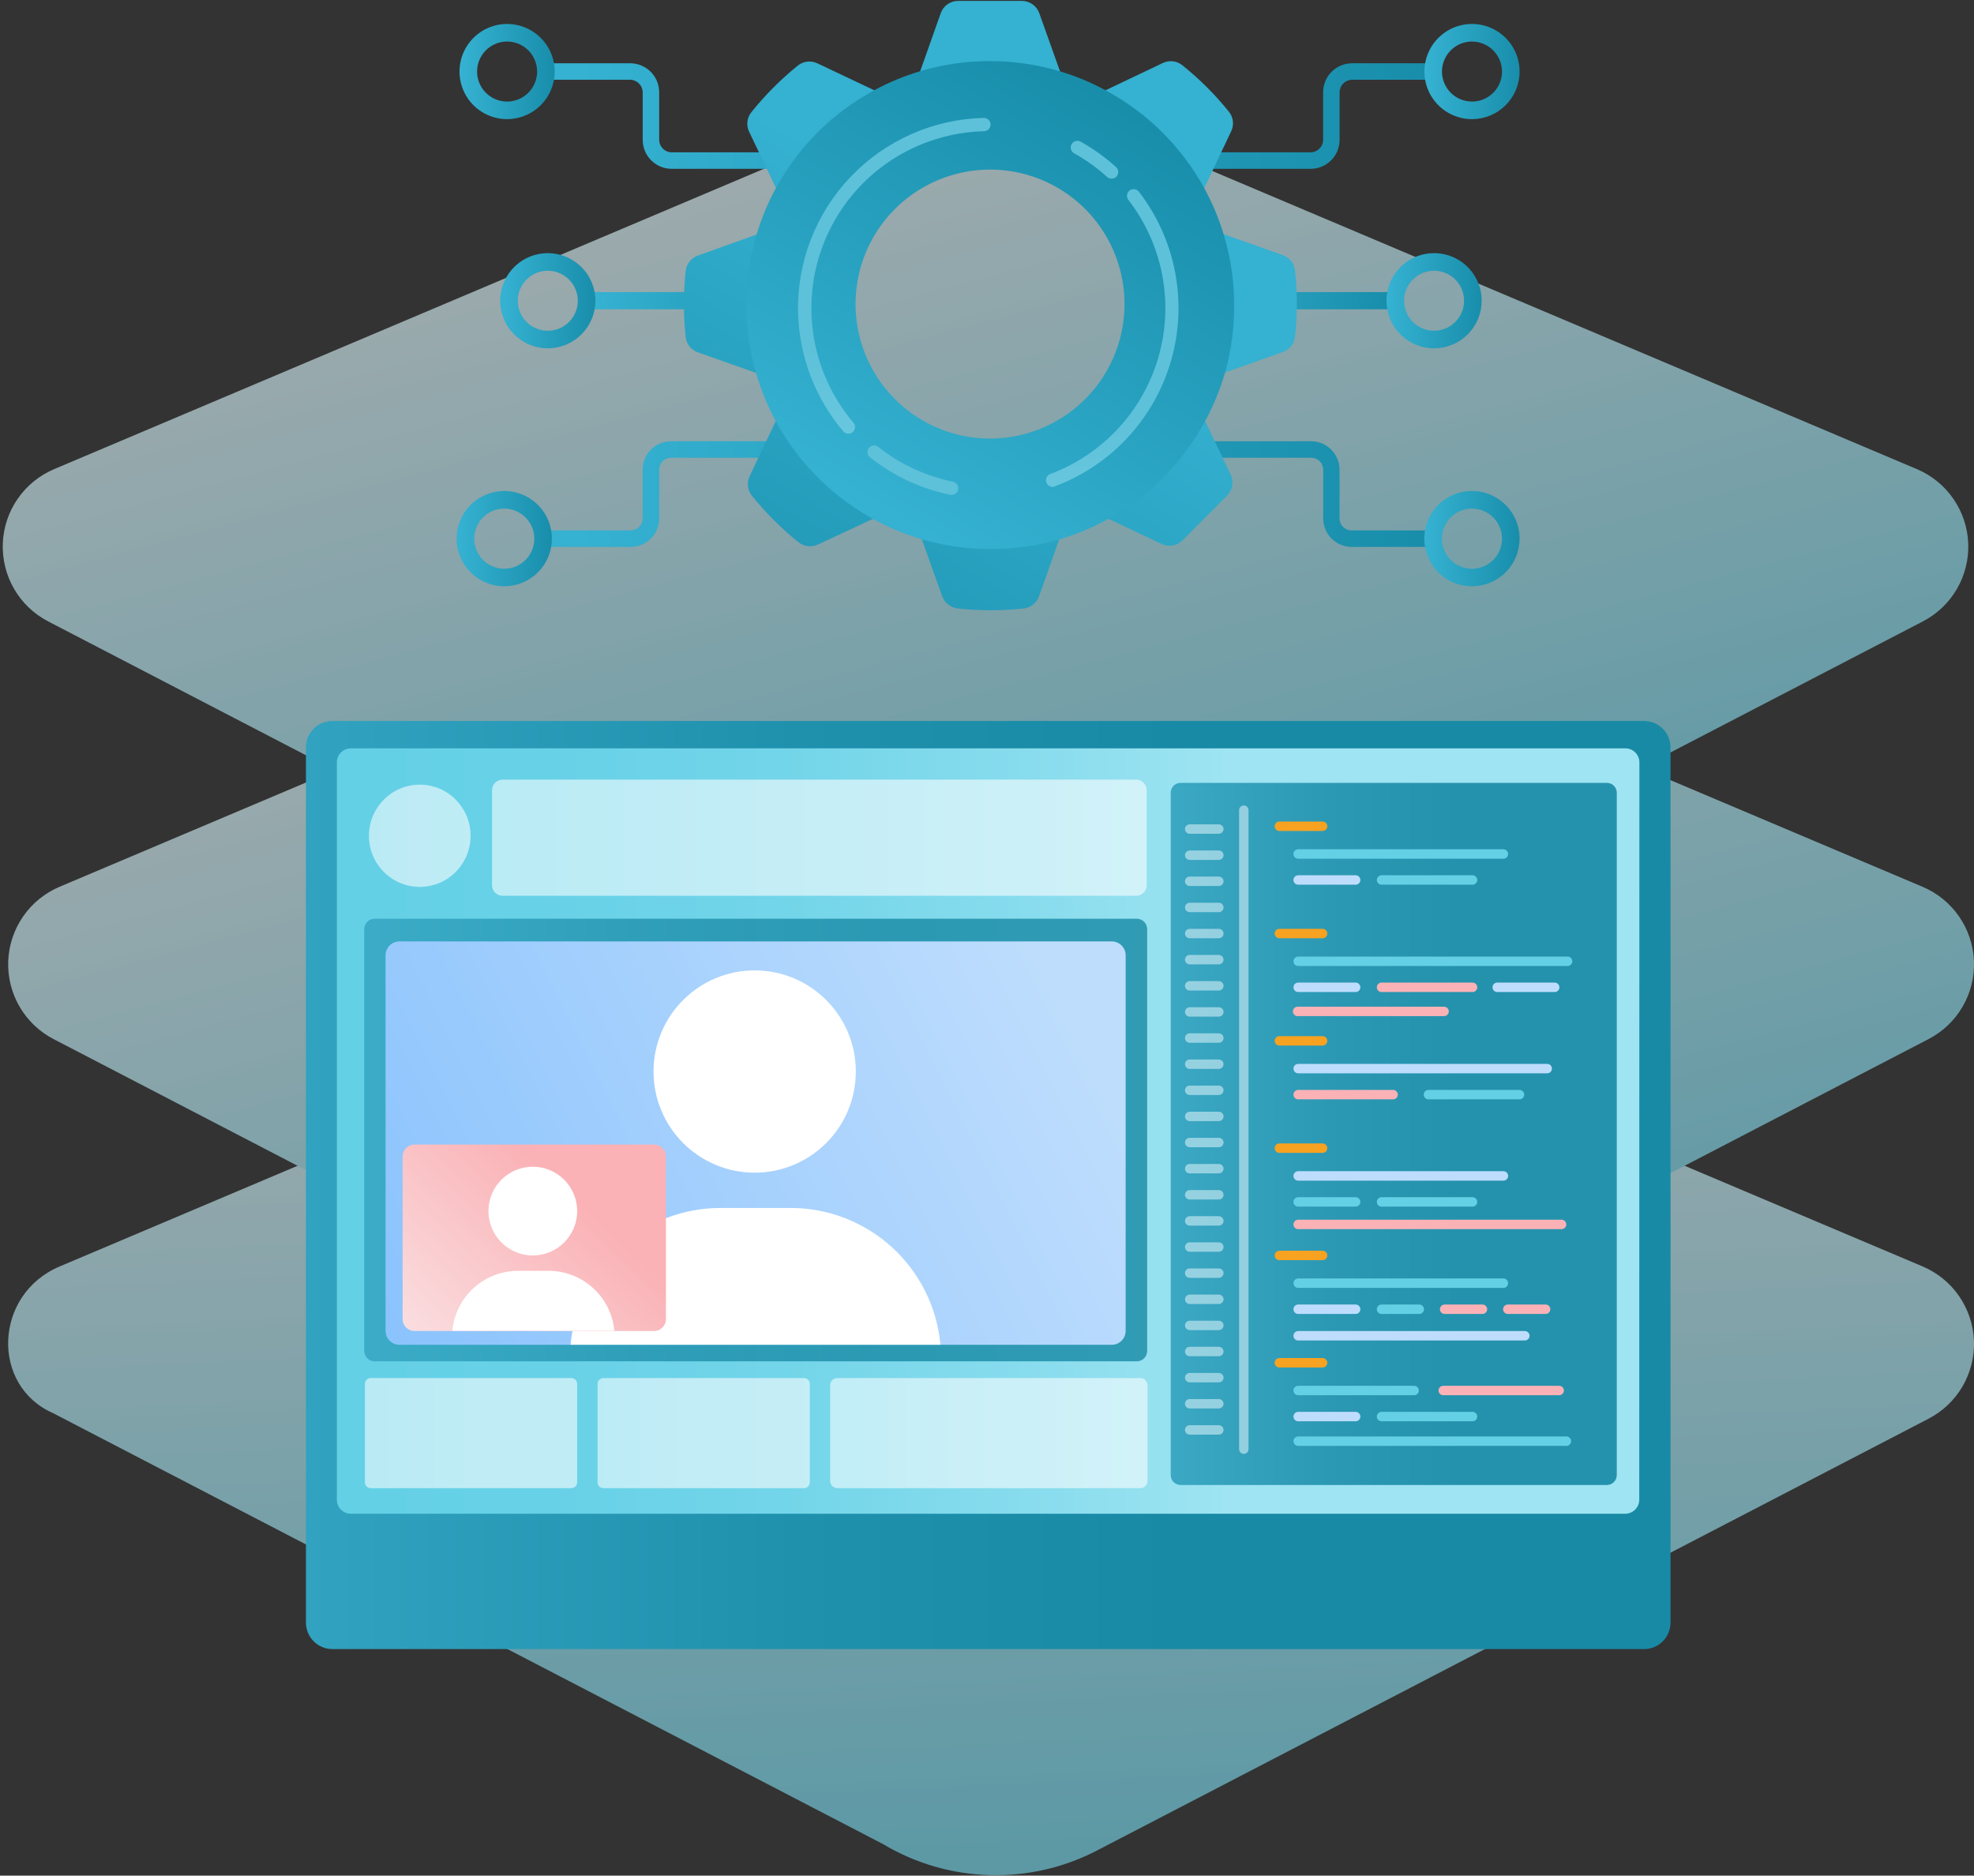 <svg width="482" height="458" viewBox="0 0 482 458" fill="none" xmlns="http://www.w3.org/2000/svg">
<rect x="0" y="0" width="482" height="458" fill="#333333" stroke="none"/>
<g opacity="0.6">
<path d="M215.564 450.273L13.069 345.125C-2.365 338.423 -1.492 316.051 14.532 309.267L233.947 216.403C236.482 215.328 239.206 214.774 241.959 214.774C244.712 214.774 247.437 215.328 249.971 216.403L469.446 309.243C473.041 310.762 476.129 313.273 478.35 316.483C480.57 319.693 481.831 323.468 481.984 327.368C482.137 331.268 481.177 335.132 479.216 338.506C477.255 341.88 474.374 344.626 470.909 346.423L268.426 451.57C260.252 455.934 251.087 458.109 241.824 457.881C232.561 457.654 223.514 455.033 215.564 450.273Z" fill="url(#paint0_linear_1229_39445)"/>
<path d="M216.755 359.498L13.069 253.725C9.608 251.925 6.731 249.178 4.773 245.804C2.815 242.43 1.856 238.569 2.01 234.671C2.163 230.773 3.422 226.999 5.639 223.79C7.856 220.58 10.941 218.067 14.532 216.545L233.947 123.704C236.482 122.63 239.207 122.076 241.959 122.076C244.712 122.076 247.437 122.63 249.972 123.704L469.446 216.545C473.041 218.064 476.129 220.575 478.35 223.785C480.57 226.995 481.831 230.77 481.984 234.67C482.138 238.57 481.178 242.433 479.216 245.808C477.255 249.182 474.374 251.928 470.909 253.725L267.235 359.498C259.438 363.549 250.781 365.664 241.995 365.664C233.209 365.664 224.552 363.549 216.755 359.498Z" fill="url(#paint1_linear_1229_39445)"/>
<path d="M220.106 259.932L11.748 151.729C8.286 149.93 5.408 147.185 3.449 143.812C1.49 140.438 0.531 136.578 0.685 132.68C0.838 128.783 2.098 125.009 4.316 121.8C6.534 118.592 9.619 116.08 13.211 114.56L219.115 27.431C225.924 24.546 233.243 23.059 240.638 23.059C248.033 23.059 255.352 24.546 262.161 27.431L468.065 114.56C471.657 116.08 474.742 118.592 476.96 121.8C479.178 125.009 480.438 128.783 480.591 132.68C480.744 136.578 479.786 140.438 477.827 143.812C475.868 147.185 472.99 149.93 469.529 151.729L261.169 259.932C254.826 263.223 247.785 264.942 240.638 264.942C233.492 264.942 226.45 263.223 220.106 259.932Z" fill="url(#paint2_linear_1229_39445)"/>
</g>
<path d="M403.332 179.293H78.357V378.047H403.332V179.293Z" fill="url(#paint3_linear_1229_39445)"/>
<path d="M401.444 176.048H81.141C80.293 176.05 79.453 176.219 78.67 176.545C77.886 176.872 77.175 177.35 76.577 177.951C75.978 178.553 75.504 179.267 75.182 180.052C74.86 180.837 74.696 181.678 74.699 182.526V396.219C74.699 397.93 75.377 399.571 76.585 400.783C77.792 401.995 79.43 402.679 81.141 402.685H401.444C403.157 402.682 404.799 401.999 406.009 400.787C407.219 399.574 407.899 397.932 407.899 396.219V182.526C407.9 181.677 407.735 180.836 407.411 180.051C407.087 179.266 406.612 178.552 406.013 177.951C405.414 177.349 404.702 176.871 403.918 176.545C403.134 176.219 402.293 176.05 401.444 176.048ZM400.264 366.188C400.266 366.639 400.178 367.086 400.007 367.503C399.836 367.92 399.584 368.3 399.267 368.62C398.949 368.94 398.571 369.194 398.155 369.368C397.739 369.542 397.293 369.632 396.842 369.634H85.672C85.222 369.634 84.776 369.545 84.36 369.372C83.944 369.2 83.567 368.946 83.249 368.627C82.931 368.308 82.679 367.93 82.508 367.514C82.336 367.097 82.249 366.651 82.251 366.201V186.184C82.248 185.734 82.333 185.287 82.503 184.87C82.673 184.453 82.924 184.074 83.24 183.754C83.557 183.433 83.934 183.179 84.349 183.005C84.765 182.831 85.21 182.74 85.661 182.739H396.866C397.317 182.737 397.765 182.825 398.182 182.997C398.599 183.169 398.978 183.422 399.297 183.741C399.616 184.06 399.869 184.439 400.041 184.857C400.213 185.274 400.301 185.721 400.299 186.172L400.264 366.188Z" fill="url(#paint4_linear_1229_39445)"/>
<path opacity="0.8" d="M277.571 224.345H91.478C90.077 224.345 88.941 225.481 88.941 226.882V329.882C88.941 331.283 90.077 332.419 91.478 332.419H277.571C278.972 332.419 280.108 331.283 280.108 329.882V226.882C280.108 225.481 278.972 224.345 277.571 224.345Z" fill="url(#paint5_linear_1229_39445)"/>
<path opacity="0.9" d="M392.358 191.164H288.273C286.937 191.164 285.854 192.247 285.854 193.583V360.195C285.854 361.531 286.937 362.614 288.273 362.614H392.358C393.694 362.614 394.777 361.531 394.777 360.195V193.583C394.777 192.247 393.694 191.164 392.358 191.164Z" fill="url(#paint6_linear_1229_39445)"/>
<path opacity="0.6" d="M102.499 216.569C109.355 216.569 114.912 210.979 114.912 204.085C114.912 197.19 109.355 191.601 102.499 191.601C95.643 191.601 90.086 197.19 90.086 204.085C90.086 210.979 95.643 216.569 102.499 216.569Z" fill="url(#paint7_linear_1229_39445)"/>
<path opacity="0.6" d="M277.406 190.373H122.724C121.296 190.373 120.14 191.53 120.14 192.957V216.155C120.14 217.583 121.296 218.74 122.724 218.74H277.406C278.833 218.74 279.99 217.583 279.99 216.155V192.957C279.99 191.53 278.833 190.373 277.406 190.373Z" fill="url(#paint8_linear_1229_39445)"/>
<path opacity="0.6" d="M139.491 336.5H90.546C89.751 336.5 89.106 337.145 89.106 337.94V361.952C89.106 362.747 89.751 363.392 90.546 363.392H139.491C140.286 363.392 140.93 362.747 140.93 361.952V337.94C140.93 337.145 140.286 336.5 139.491 336.5Z" fill="url(#paint9_linear_1229_39445)"/>
<path opacity="0.6" d="M196.295 336.5H147.35C146.555 336.5 145.91 337.145 145.91 337.94V361.952C145.91 362.747 146.555 363.392 147.35 363.392H196.295C197.09 363.392 197.734 362.747 197.734 361.952V337.94C197.734 337.145 197.09 336.5 196.295 336.5Z" fill="url(#paint10_linear_1229_39445)"/>
<path opacity="0.6" d="M278.432 336.5H204.46C203.489 336.5 202.702 337.288 202.702 338.259V361.634C202.702 362.605 203.489 363.392 204.46 363.392H278.432C279.403 363.392 280.19 362.605 280.19 361.634V338.259C280.19 337.288 279.403 336.5 278.432 336.5Z" fill="url(#paint11_linear_1229_39445)"/>
<path opacity="0.5" d="M303.707 197.831V353.87" stroke="url(#paint12_linear_1229_39445)" stroke-width="2.301" stroke-miterlimit="10" stroke-linecap="round"/>
<path opacity="0.5" d="M290.491 202.444H297.607" stroke="url(#paint13_linear_1229_39445)" stroke-width="2.301" stroke-miterlimit="10" stroke-linecap="round"/>
<path opacity="0.5" d="M290.491 208.828H297.607" stroke="url(#paint14_linear_1229_39445)" stroke-width="2.301" stroke-miterlimit="10" stroke-linecap="round"/>
<path opacity="0.5" d="M290.491 215.2H297.607" stroke="url(#paint15_linear_1229_39445)" stroke-width="2.301" stroke-miterlimit="10" stroke-linecap="round"/>
<path opacity="0.5" d="M290.491 221.583H297.607" stroke="url(#paint16_linear_1229_39445)" stroke-width="2.301" stroke-miterlimit="10" stroke-linecap="round"/>
<path opacity="0.5" d="M290.491 227.955H297.607" stroke="url(#paint17_linear_1229_39445)" stroke-width="2.301" stroke-miterlimit="10" stroke-linecap="round"/>
<path opacity="0.5" d="M290.491 234.339H297.607" stroke="url(#paint18_linear_1229_39445)" stroke-width="2.301" stroke-miterlimit="10" stroke-linecap="round"/>
<path opacity="0.5" d="M290.491 240.722H297.607" stroke="url(#paint19_linear_1229_39445)" stroke-width="2.301" stroke-miterlimit="10" stroke-linecap="round"/>
<path opacity="0.5" d="M290.491 247.094H297.607" stroke="url(#paint20_linear_1229_39445)" stroke-width="2.301" stroke-miterlimit="10" stroke-linecap="round"/>
<path opacity="0.5" d="M290.491 253.478H297.607" stroke="url(#paint21_linear_1229_39445)" stroke-width="2.301" stroke-miterlimit="10" stroke-linecap="round"/>
<path opacity="0.5" d="M290.491 259.861H297.607" stroke="url(#paint22_linear_1229_39445)" stroke-width="2.301" stroke-miterlimit="10" stroke-linecap="round"/>
<path opacity="0.5" d="M290.491 266.233H297.607" stroke="url(#paint23_linear_1229_39445)" stroke-width="2.301" stroke-miterlimit="10" stroke-linecap="round"/>
<path opacity="0.5" d="M290.491 272.617H297.607" stroke="url(#paint24_linear_1229_39445)" stroke-width="2.301" stroke-miterlimit="10" stroke-linecap="round"/>
<path opacity="0.5" d="M290.491 278.988H297.607" stroke="url(#paint25_linear_1229_39445)" stroke-width="2.301" stroke-miterlimit="10" stroke-linecap="round"/>
<path opacity="0.5" d="M290.491 285.372H297.607" stroke="url(#paint26_linear_1229_39445)" stroke-width="2.301" stroke-miterlimit="10" stroke-linecap="round"/>
<path opacity="0.5" d="M290.491 291.756H297.607" stroke="url(#paint27_linear_1229_39445)" stroke-width="2.301" stroke-miterlimit="10" stroke-linecap="round"/>
<path opacity="0.5" d="M290.491 298.128H297.607" stroke="url(#paint28_linear_1229_39445)" stroke-width="2.301" stroke-miterlimit="10" stroke-linecap="round"/>
<path opacity="0.5" d="M290.491 304.512H297.607" stroke="url(#paint29_linear_1229_39445)" stroke-width="2.301" stroke-miterlimit="10" stroke-linecap="round"/>
<path opacity="0.5" d="M290.491 310.884H297.607" stroke="url(#paint30_linear_1229_39445)" stroke-width="2.301" stroke-miterlimit="10" stroke-linecap="round"/>
<path opacity="0.5" d="M290.491 317.267H297.607" stroke="url(#paint31_linear_1229_39445)" stroke-width="2.301" stroke-miterlimit="10" stroke-linecap="round"/>
<path opacity="0.5" d="M290.491 323.65H297.607" stroke="url(#paint32_linear_1229_39445)" stroke-width="2.301" stroke-miterlimit="10" stroke-linecap="round"/>
<path opacity="0.5" d="M290.491 330.022H297.607" stroke="url(#paint33_linear_1229_39445)" stroke-width="2.301" stroke-miterlimit="10" stroke-linecap="round"/>
<path opacity="0.5" d="M290.491 336.406H297.607" stroke="url(#paint34_linear_1229_39445)" stroke-width="2.301" stroke-miterlimit="10" stroke-linecap="round"/>
<path opacity="0.5" d="M290.491 342.778H297.607" stroke="url(#paint35_linear_1229_39445)" stroke-width="2.301" stroke-miterlimit="10" stroke-linecap="round"/>
<path opacity="0.5" d="M290.491 349.162H297.607" stroke="url(#paint36_linear_1229_39445)" stroke-width="2.301" stroke-miterlimit="10" stroke-linecap="round"/>
<path d="M271.459 229.879H97.543C95.666 229.879 94.145 231.4 94.145 233.277V324.984C94.145 326.861 95.666 328.383 97.543 328.383H271.459C273.336 328.383 274.857 326.861 274.857 324.984V233.277C274.857 231.4 273.336 229.879 271.459 229.879Z" fill="url(#paint37_linear_1229_39445)"/>
<path d="M184.271 286.352C197.91 286.352 208.967 275.295 208.967 261.655C208.967 248.016 197.91 236.958 184.271 236.958C170.631 236.958 159.574 248.016 159.574 261.655C159.574 275.295 170.631 286.352 184.271 286.352Z" fill="white"/>
<path d="M229.629 328.359H139.314C140.152 319.235 144.368 310.753 151.134 304.576C157.901 298.399 166.731 294.972 175.893 294.966H193.05C202.213 294.969 211.044 298.395 217.811 304.573C224.578 310.751 228.793 319.234 229.629 328.359Z" fill="white"/>
<path d="M101.213 325.008H159.704C161.307 325.008 162.607 323.708 162.607 322.105V282.387C162.607 280.784 161.307 279.485 159.704 279.485H101.213C99.61 279.485 98.31 280.784 98.31 282.387V322.105C98.31 323.708 99.61 325.008 101.213 325.008Z" fill="url(#paint38_linear_1229_39445)"/>
<path d="M130.098 306.565C136.081 306.565 140.931 301.715 140.931 295.733C140.931 289.75 136.081 284.9 130.098 284.9C124.116 284.9 119.266 289.75 119.266 295.733C119.266 301.715 124.116 306.565 130.098 306.565Z" fill="white"/>
<path d="M150.005 324.961H110.452C110.817 320.957 112.666 317.235 115.635 314.526C118.605 311.816 122.48 310.315 126.5 310.317H134.004C138.015 310.329 141.877 311.837 144.836 314.545C147.795 317.253 149.638 320.966 150.005 324.961Z" fill="white"/>
<path d="M312.392 201.76H322.941" stroke="url(#paint39_linear_1229_39445)" stroke-width="2.301" stroke-miterlimit="10" stroke-linecap="round"/>
<path d="M316.982 208.533H367.095" stroke="url(#paint40_linear_1229_39445)" stroke-width="2.301" stroke-miterlimit="10" stroke-linecap="round"/>
<path d="M316.982 214.881H331.012" stroke="url(#paint41_linear_1229_39445)" stroke-width="2.301" stroke-miterlimit="10" stroke-linecap="round"/>
<path d="M337.336 214.881H359.555" stroke="url(#paint42_linear_1229_39445)" stroke-width="2.301" stroke-miterlimit="10" stroke-linecap="round"/>
<path d="M312.392 227.955H322.941" stroke="url(#paint43_linear_1229_39445)" stroke-width="2.301" stroke-miterlimit="10" stroke-linecap="round"/>
<path d="M316.982 234.728H382.765" stroke="url(#paint44_linear_1229_39445)" stroke-width="2.301" stroke-miterlimit="10" stroke-linecap="round"/>
<path d="M316.982 241.088H331.012" stroke="url(#paint45_linear_1229_39445)" stroke-width="2.301" stroke-miterlimit="10" stroke-linecap="round"/>
<path d="M365.585 241.088H379.615" stroke="url(#paint46_linear_1229_39445)" stroke-width="2.301" stroke-miterlimit="10" stroke-linecap="round"/>
<path d="M337.336 241.088H359.555" stroke="url(#paint47_linear_1229_39445)" stroke-width="2.301" stroke-miterlimit="10" stroke-linecap="round"/>
<path d="M316.841 246.976H352.605" stroke="url(#paint48_linear_1229_39445)" stroke-width="2.301" stroke-miterlimit="10" stroke-linecap="round"/>
<path d="M312.392 254.163H322.941" stroke="url(#paint49_linear_1229_39445)" stroke-width="2.301" stroke-miterlimit="10" stroke-linecap="round"/>
<path d="M316.982 260.936H377.786" stroke="url(#paint50_linear_1229_39445)" stroke-width="2.301" stroke-miterlimit="10" stroke-linecap="round"/>
<path d="M316.982 267.295H340.157" stroke="url(#paint51_linear_1229_39445)" stroke-width="2.301" stroke-miterlimit="10" stroke-linecap="round"/>
<path d="M348.794 267.295H371.025" stroke="url(#paint52_linear_1229_39445)" stroke-width="2.301" stroke-miterlimit="10" stroke-linecap="round"/>
<path d="M312.392 280.369H322.941" stroke="url(#paint53_linear_1229_39445)" stroke-width="2.301" stroke-miterlimit="10" stroke-linecap="round"/>
<path d="M316.982 287.143H367.095" stroke="url(#paint54_linear_1229_39445)" stroke-width="2.301" stroke-miterlimit="10" stroke-linecap="round"/>
<path d="M316.982 293.49H331.012" stroke="url(#paint55_linear_1229_39445)" stroke-width="2.301" stroke-miterlimit="10" stroke-linecap="round"/>
<path d="M316.982 298.989H381.302" stroke="url(#paint56_linear_1229_39445)" stroke-width="2.301" stroke-miterlimit="10" stroke-linecap="round"/>
<path d="M337.336 293.49H359.555" stroke="url(#paint57_linear_1229_39445)" stroke-width="2.301" stroke-miterlimit="10" stroke-linecap="round"/>
<path d="M312.392 306.564H322.941" stroke="url(#paint58_linear_1229_39445)" stroke-width="2.301" stroke-miterlimit="10" stroke-linecap="round"/>
<path d="M316.982 313.338H367.095" stroke="url(#paint59_linear_1229_39445)" stroke-width="2.301" stroke-miterlimit="10" stroke-linecap="round"/>
<path d="M316.982 319.697H331.012" stroke="url(#paint60_linear_1229_39445)" stroke-width="2.301" stroke-miterlimit="10" stroke-linecap="round"/>
<path d="M316.982 326.176H372.322" stroke="url(#paint61_linear_1229_39445)" stroke-width="2.301" stroke-miterlimit="10" stroke-linecap="round"/>
<path d="M337.336 319.697H346.552" stroke="url(#paint62_linear_1229_39445)" stroke-width="2.301" stroke-miterlimit="10" stroke-linecap="round"/>
<path d="M352.747 319.697H361.974" stroke="url(#paint63_linear_1229_39445)" stroke-width="2.301" stroke-miterlimit="10" stroke-linecap="round"/>
<path d="M368.169 319.697H377.396" stroke="url(#paint64_linear_1229_39445)" stroke-width="2.301" stroke-miterlimit="10" stroke-linecap="round"/>
<path d="M312.392 332.771H322.941" stroke="url(#paint65_linear_1229_39445)" stroke-width="2.301" stroke-miterlimit="10" stroke-linecap="round"/>
<path d="M316.982 339.544H345.289" stroke="url(#paint66_linear_1229_39445)" stroke-width="2.301" stroke-miterlimit="10" stroke-linecap="round"/>
<path d="M352.405 339.544H380.712" stroke="url(#paint67_linear_1229_39445)" stroke-width="2.301" stroke-miterlimit="10" stroke-linecap="round"/>
<path d="M316.982 351.912H382.47" stroke="url(#paint68_linear_1229_39445)" stroke-width="2.301" stroke-miterlimit="10" stroke-linecap="round"/>
<path d="M316.982 345.905H331.012" stroke="url(#paint69_linear_1229_39445)" stroke-width="2.301" stroke-miterlimit="10" stroke-linecap="round"/>
<path d="M337.336 345.905H359.555" stroke="url(#paint70_linear_1229_39445)" stroke-width="2.301" stroke-miterlimit="10" stroke-linecap="round"/>
<path d="M339.649 71.326H279.246V75.526H339.649V71.326Z" fill="url(#paint71_linear_1229_39445)"/>
<path d="M206.36 71.326H143.857V75.526H206.36V71.326Z" fill="url(#paint72_linear_1229_39445)"/>
<path d="M320.097 41.225H163.928C162.992 41.214 162.068 41.018 161.208 40.648C160.349 40.278 159.571 39.74 158.92 39.068C158.27 38.395 157.759 37.6 157.417 36.729C157.076 35.858 156.91 34.927 156.931 33.991V22.688C156.956 21.867 156.657 21.07 156.098 20.469C155.539 19.868 154.766 19.512 153.946 19.478H134.37V15.454H153.946C154.882 15.463 155.808 15.658 156.669 16.028C157.53 16.398 158.309 16.934 158.961 17.607C159.613 18.28 160.125 19.075 160.467 19.947C160.809 20.819 160.975 21.751 160.955 22.688V33.991C160.926 34.811 161.222 35.608 161.779 36.209C162.337 36.811 163.109 37.167 163.928 37.201H320.097C320.916 37.167 321.689 36.811 322.246 36.209C322.803 35.608 323.099 34.811 323.071 33.991V22.688C323.05 21.752 323.216 20.821 323.557 19.95C323.899 19.078 324.41 18.284 325.06 17.611C325.711 16.938 326.489 16.401 327.348 16.031C328.208 15.661 329.132 15.465 330.068 15.454H349.124V19.478H330.068C329.249 19.512 328.476 19.868 327.919 20.47C327.362 21.071 327.066 21.868 327.094 22.688V33.991C327.115 34.927 326.949 35.858 326.608 36.729C326.266 37.6 325.755 38.395 325.105 39.068C324.454 39.74 323.676 40.278 322.817 40.648C321.957 41.018 321.033 41.214 320.097 41.225Z" fill="url(#paint73_linear_1229_39445)"/>
<path d="M359.426 29.095C357.127 29.095 354.88 28.413 352.968 27.136C351.057 25.859 349.567 24.044 348.688 21.92C347.808 19.796 347.578 17.459 348.026 15.205C348.475 12.95 349.582 10.879 351.207 9.254C352.832 7.628 354.904 6.521 357.158 6.073C359.413 5.624 361.75 5.855 363.874 6.734C365.997 7.614 367.812 9.104 369.089 11.015C370.367 12.927 371.048 15.173 371.048 17.472C371.045 20.554 369.82 23.508 367.641 25.687C365.462 27.866 362.507 29.092 359.426 29.095ZM359.426 10.145C357.976 10.145 356.559 10.575 355.354 11.38C354.149 12.185 353.21 13.329 352.656 14.668C352.101 16.007 351.956 17.48 352.239 18.902C352.522 20.323 353.219 21.629 354.244 22.654C355.269 23.678 356.575 24.376 357.996 24.659C359.418 24.942 360.891 24.797 362.23 24.242C363.569 23.687 364.713 22.748 365.518 21.543C366.323 20.338 366.753 18.922 366.753 17.472C366.75 15.53 365.977 13.668 364.603 12.294C363.23 10.921 361.368 10.148 359.426 10.145Z" fill="url(#paint74_linear_1229_39445)"/>
<path d="M350.163 85.06C347.864 85.06 345.617 84.378 343.706 83.101C341.794 81.824 340.305 80.009 339.425 77.885C338.545 75.761 338.315 73.424 338.763 71.17C339.212 68.915 340.319 66.844 341.944 65.219C343.57 63.593 345.641 62.486 347.895 62.038C350.15 61.589 352.487 61.819 354.611 62.699C356.734 63.579 358.55 65.069 359.827 66.98C361.104 68.891 361.786 71.139 361.786 73.437C361.782 76.519 360.557 79.473 358.378 81.652C356.199 83.831 353.244 85.057 350.163 85.06ZM350.163 66.109C348.713 66.109 347.297 66.539 346.092 67.344C344.887 68.15 343.948 69.294 343.393 70.633C342.838 71.972 342.693 73.445 342.976 74.867C343.259 76.288 343.957 77.594 344.981 78.619C346.006 79.644 347.312 80.341 348.733 80.624C350.155 80.907 351.628 80.762 352.967 80.207C354.306 79.653 355.45 78.713 356.256 77.508C357.061 76.303 357.491 74.887 357.491 73.437C357.487 71.495 356.714 69.633 355.341 68.259C353.967 66.886 352.105 66.113 350.163 66.109Z" fill="url(#paint75_linear_1229_39445)"/>
<path d="M349.124 133.545H329.926C329.012 133.53 328.111 133.335 327.273 132.97C326.435 132.606 325.676 132.08 325.042 131.422C324.407 130.765 323.909 129.988 323.574 129.138C323.24 128.287 323.077 127.379 323.094 126.465V114.807C323.12 114.034 322.839 113.281 322.313 112.714C321.788 112.146 321.059 111.809 320.286 111.775H163.763C162.99 111.809 162.261 112.146 161.735 112.714C161.209 113.281 160.929 114.034 160.955 114.807V126.465C160.972 127.379 160.809 128.287 160.474 129.138C160.14 129.988 159.642 130.765 159.007 131.422C158.372 132.08 157.614 132.606 156.776 132.97C155.938 133.335 155.036 133.53 154.123 133.545H134.37V129.522H154.111C154.884 129.488 155.612 129.15 156.138 128.583C156.664 128.015 156.945 127.262 156.919 126.489V114.831C156.902 113.917 157.065 113.009 157.399 112.159C157.733 111.308 158.232 110.532 158.867 109.874C159.501 109.217 160.259 108.69 161.098 108.326C161.936 107.962 162.837 107.766 163.751 107.751H320.251C321.164 107.766 322.066 107.962 322.904 108.326C323.742 108.69 324.5 109.217 325.135 109.874C325.769 110.532 326.268 111.308 326.602 112.159C326.937 113.009 327.1 113.917 327.083 114.831V126.489C327.057 127.262 327.337 128.015 327.863 128.583C328.389 129.15 329.118 129.488 329.891 129.522H349.113L349.124 133.545Z" fill="url(#paint76_linear_1229_39445)"/>
<path d="M359.426 143.162C357.124 143.164 354.873 142.484 352.959 141.207C351.044 139.93 349.551 138.114 348.668 135.988C347.786 133.862 347.554 131.523 348.002 129.265C348.449 127.007 349.556 124.933 351.183 123.305C352.81 121.677 354.883 120.567 357.14 120.117C359.397 119.668 361.737 119.897 363.864 120.778C365.99 121.658 367.808 123.149 369.087 125.063C370.366 126.976 371.048 129.226 371.048 131.528C371.048 134.611 369.824 137.569 367.645 139.75C365.465 141.932 362.509 143.159 359.426 143.162ZM359.426 124.2C357.973 124.198 356.552 124.626 355.344 125.432C354.135 126.237 353.192 127.384 352.635 128.725C352.078 130.067 351.932 131.544 352.215 132.968C352.498 134.393 353.197 135.702 354.224 136.729C355.251 137.756 356.56 138.455 357.985 138.738C359.41 139.021 360.886 138.875 362.228 138.318C363.57 137.761 364.716 136.818 365.521 135.609C366.327 134.401 366.756 132.98 366.753 131.528C366.75 129.585 365.977 127.723 364.604 126.35C363.23 124.976 361.368 124.203 359.426 124.2Z" fill="url(#paint77_linear_1229_39445)"/>
<path d="M249.346 0.221H233.936C233.005 0.223 232.098 0.513 231.339 1.052C230.58 1.591 230.008 2.352 229.7 3.23L224.685 17.39L221.652 25.909L213.463 22.039L199.54 15.443C198.779 15.088 197.935 14.952 197.101 15.05C196.267 15.148 195.477 15.476 194.82 15.997C190.631 19.387 186.818 23.217 183.445 27.42C182.923 28.077 182.595 28.868 182.499 29.702C182.403 30.536 182.543 31.381 182.902 32.139L189.474 45.91L193.427 54.169L184.696 57.284L170.394 62.406C169.591 62.69 168.884 63.197 168.358 63.868C167.831 64.538 167.506 65.345 167.421 66.193C166.843 71.543 166.843 76.939 167.421 82.288C167.515 83.131 167.845 83.93 168.373 84.594C168.901 85.258 169.606 85.759 170.406 86.04L184.566 91.043L193.498 94.206L189.415 102.831L183.02 116.318C182.669 117.081 182.537 117.925 182.637 118.758C182.737 119.591 183.065 120.381 183.586 121.038C186.967 125.239 190.797 129.058 195.008 132.425C195.666 132.947 196.457 133.275 197.291 133.371C198.125 133.467 198.969 133.327 199.728 132.968L213.109 126.726L221.829 122.56L225.098 131.705L230.066 145.605C230.357 146.405 230.866 147.106 231.535 147.632C232.205 148.157 233.008 148.485 233.853 148.579C239.206 149.163 244.607 149.163 249.96 148.579C250.802 148.482 251.6 148.151 252.263 147.623C252.927 147.096 253.428 146.392 253.712 145.593L258.644 131.682L261.889 122.537L270.633 126.667L283.612 132.826C284.455 133.226 285.4 133.356 286.319 133.197C287.238 133.039 288.086 132.6 288.745 131.941L299.625 121.015C300.28 120.353 300.716 119.505 300.872 118.586C301.028 117.668 300.898 116.723 300.498 115.882L294.244 102.796L290.138 94.17L299.082 90.973L313.242 85.946C314.045 85.662 314.752 85.155 315.278 84.484C315.805 83.813 316.129 83.007 316.215 82.158C316.793 76.805 316.793 71.405 316.215 66.052C316.118 65.21 315.787 64.412 315.259 63.748C314.732 63.085 314.029 62.583 313.23 62.299L298.917 57.226L290.173 54.134L294.114 45.803L300.639 32.021C300.997 31.261 301.135 30.416 301.037 29.582C300.939 28.748 300.609 27.958 300.085 27.302C296.711 23.098 292.885 19.28 288.675 15.915C288.017 15.393 287.226 15.065 286.392 14.969C285.558 14.873 284.714 15.012 283.955 15.372L270.031 22.003L261.854 25.909L258.821 17.39L253.771 3.23C253.45 2.323 252.848 1.542 252.052 1.001C251.256 0.459 250.308 0.186 249.346 0.221ZM275.683 76.14C275.369 82.748 273.132 89.121 269.247 94.475C265.362 99.83 259.999 103.934 253.815 106.283C247.63 108.632 240.895 109.125 234.435 107.7C227.974 106.276 222.071 102.996 217.448 98.264C212.826 93.531 209.686 87.552 208.413 81.06C207.141 74.568 207.791 67.846 210.285 61.719C212.779 55.592 217.008 50.326 222.452 46.568C227.897 42.81 234.32 40.724 240.933 40.564C245.59 40.474 250.216 41.34 254.525 43.107C258.835 44.874 262.737 47.506 265.99 50.84C269.243 54.173 271.778 58.138 273.439 62.49C275.1 66.841 275.852 71.487 275.648 76.14H275.683Z" fill="url(#paint78_linear_1229_39445)"/>
<path d="M301.324 73.084C301.205 67.715 300.352 62.387 298.787 57.249C297.593 53.283 295.983 49.454 293.984 45.827C288.415 35.722 280.038 27.448 269.866 22.003C266.305 20.075 262.552 18.524 258.668 17.378C247.582 14.098 235.783 14.098 224.697 17.378C220.81 18.538 217.053 20.095 213.487 22.027C203.334 27.506 194.985 35.81 189.451 45.933C187.47 49.555 185.887 53.38 184.731 57.343C182.927 63.36 182.091 69.625 182.253 75.904C182.387 81.046 183.18 86.15 184.613 91.091C185.793 95.188 187.415 99.144 189.451 102.89C193.213 109.802 198.301 115.905 204.424 120.849C210.546 125.793 217.584 129.482 225.133 131.705C231.028 133.405 237.147 134.2 243.281 134.065C248.495 133.955 253.672 133.162 258.68 131.705C262.851 130.487 266.872 128.805 270.668 126.69C280.654 121.157 288.844 112.877 294.267 102.831C296.294 99.081 297.916 95.125 299.105 91.031C300.752 85.197 301.5 79.145 301.324 73.084ZM242.526 107.079C236.034 107.234 229.642 105.46 224.159 101.982C218.675 98.505 214.345 93.479 211.717 87.541C209.089 81.603 208.28 75.02 209.392 68.622C210.505 62.225 213.49 56.301 217.969 51.599C222.448 46.898 228.22 43.63 234.556 42.208C240.892 40.786 247.507 41.275 253.565 43.612C259.624 45.95 264.853 50.031 268.592 55.34C272.332 60.648 274.413 66.947 274.574 73.438C274.679 77.752 273.933 82.043 272.38 86.069C270.826 90.094 268.494 93.773 265.518 96.897C262.542 100.021 258.98 102.528 255.035 104.275C251.09 106.022 246.839 106.975 242.526 107.079Z" fill="url(#paint79_linear_1229_39445)"/>
<path d="M207.138 105.899C206.902 105.898 206.669 105.846 206.455 105.746C206.241 105.646 206.052 105.501 205.899 105.321C199.028 97.209 195.135 86.992 194.867 76.364C194.721 70.26 195.779 64.187 197.981 58.492C200.183 52.797 203.486 47.592 207.701 43.173C211.915 38.755 216.958 35.21 222.543 32.742C228.128 30.274 234.144 28.93 240.248 28.788C240.68 28.788 241.095 28.959 241.4 29.265C241.705 29.57 241.877 29.984 241.877 30.416C241.877 30.848 241.705 31.262 241.4 31.567C241.095 31.873 240.68 32.044 240.248 32.044C232.096 32.251 224.168 34.76 217.381 39.281C210.594 43.802 205.225 50.151 201.893 57.594C198.561 65.038 197.403 73.272 198.553 81.345C199.702 89.419 203.113 97.002 208.389 103.22C208.586 103.453 208.714 103.737 208.757 104.039C208.801 104.341 208.759 104.649 208.636 104.928C208.513 105.207 208.314 105.446 208.062 105.618C207.81 105.789 207.514 105.887 207.209 105.899H207.138Z" fill="url(#paint80_linear_1229_39445)"/>
<path d="M271.4 43.62C270.997 43.621 270.609 43.469 270.314 43.195C267.862 40.979 265.166 39.047 262.279 37.437C262.091 37.335 261.926 37.196 261.792 37.03C261.659 36.863 261.559 36.672 261.5 36.467C261.441 36.261 261.423 36.047 261.447 35.834C261.471 35.622 261.537 35.417 261.641 35.23C261.853 34.853 262.204 34.575 262.62 34.456C263.035 34.337 263.481 34.386 263.86 34.593C266.961 36.325 269.858 38.399 272.497 40.776C272.664 40.921 272.799 41.098 272.895 41.297C272.992 41.495 273.047 41.711 273.058 41.931C273.069 42.152 273.035 42.372 272.959 42.579C272.883 42.786 272.766 42.975 272.615 43.136C272.456 43.295 272.266 43.42 272.057 43.503C271.848 43.586 271.624 43.626 271.4 43.62Z" fill="url(#paint81_linear_1229_39445)"/>
<path d="M257.016 118.89C256.636 118.888 256.269 118.752 255.979 118.507C255.688 118.262 255.492 117.924 255.425 117.55C255.358 117.176 255.423 116.791 255.61 116.46C255.798 116.13 256.094 115.875 256.449 115.74C262.798 113.368 268.5 109.538 273.095 104.556C277.69 99.575 281.049 93.584 282.901 87.065C284.754 80.546 285.048 73.683 283.759 67.03C282.47 60.377 279.635 54.12 275.482 48.765C275.235 48.422 275.131 47.998 275.191 47.58C275.251 47.162 275.472 46.784 275.805 46.525C276.139 46.266 276.56 46.147 276.98 46.193C277.399 46.239 277.785 46.446 278.055 46.77C282.506 52.531 285.543 59.256 286.921 66.404C288.298 73.553 287.979 80.925 285.987 87.927C283.995 94.929 280.388 101.366 275.454 106.72C270.52 112.073 264.399 116.193 257.582 118.749C257.404 118.831 257.212 118.879 257.016 118.89Z" fill="url(#paint82_linear_1229_39445)"/>
<path d="M232.343 120.825C232.237 120.837 232.13 120.837 232.024 120.825C224.894 119.358 218.206 116.243 212.496 111.728C212.314 111.601 212.159 111.437 212.043 111.249C211.926 111.06 211.849 110.849 211.816 110.629C211.784 110.409 211.797 110.185 211.854 109.971C211.912 109.756 212.013 109.555 212.151 109.381C212.288 109.207 212.461 109.063 212.656 108.958C212.852 108.853 213.067 108.789 213.288 108.77C213.51 108.751 213.733 108.777 213.943 108.847C214.154 108.918 214.348 109.031 214.513 109.179C219.823 113.376 226.043 116.27 232.673 117.627C233.066 117.711 233.415 117.937 233.652 118.261C233.888 118.586 233.997 118.987 233.956 119.386C233.915 119.786 233.727 120.157 233.43 120.427C233.132 120.697 232.745 120.847 232.343 120.849V120.825Z" fill="url(#paint83_linear_1229_39445)"/>
<path d="M123.821 29.095C121.522 29.095 119.275 28.413 117.364 27.136C115.452 25.859 113.963 24.044 113.083 21.92C112.203 19.796 111.973 17.459 112.422 15.205C112.87 12.95 113.977 10.879 115.603 9.254C117.228 7.628 119.299 6.521 121.554 6.073C123.808 5.624 126.145 5.855 128.269 6.734C130.393 7.614 132.208 9.104 133.485 11.015C134.762 12.927 135.444 15.173 135.444 17.472C135.441 20.554 134.215 23.508 132.036 25.687C129.857 27.866 126.903 29.092 123.821 29.095ZM123.821 10.145C122.372 10.145 120.955 10.575 119.75 11.38C118.545 12.185 117.606 13.329 117.051 14.668C116.497 16.007 116.351 17.48 116.634 18.902C116.917 20.323 117.615 21.629 118.64 22.654C119.665 23.678 120.97 24.376 122.391 24.659C123.813 24.942 125.286 24.797 126.625 24.242C127.964 23.687 129.109 22.748 129.914 21.543C130.719 20.338 131.149 18.922 131.149 17.472C131.149 16.51 130.959 15.557 130.591 14.668C130.223 13.779 129.683 12.971 129.003 12.291C128.322 11.61 127.514 11.071 126.625 10.702C125.736 10.334 124.783 10.145 123.821 10.145Z" fill="url(#paint84_linear_1229_39445)"/>
<path d="M133.756 85.06C131.458 85.06 129.21 84.378 127.299 83.101C125.388 81.824 123.898 80.009 123.019 77.885C122.139 75.761 121.909 73.424 122.357 71.17C122.806 68.915 123.912 66.844 125.538 65.219C127.163 63.593 129.234 62.486 131.489 62.038C133.743 61.589 136.081 61.819 138.204 62.699C140.328 63.579 142.143 65.069 143.42 66.98C144.697 68.891 145.379 71.139 145.379 73.437C145.376 76.519 144.151 79.473 141.972 81.652C139.793 83.831 136.838 85.057 133.756 85.06ZM133.756 66.109C132.307 66.109 130.89 66.539 129.685 67.344C128.48 68.15 127.541 69.294 126.987 70.633C126.432 71.972 126.287 73.445 126.57 74.867C126.852 76.288 127.55 77.594 128.575 78.619C129.6 79.644 130.906 80.341 132.327 80.624C133.748 80.907 135.222 80.762 136.561 80.207C137.899 79.653 139.044 78.713 139.849 77.508C140.654 76.303 141.084 74.887 141.084 73.437C141.081 71.495 140.308 69.633 138.934 68.259C137.561 66.886 135.699 66.113 133.756 66.109Z" fill="url(#paint85_linear_1229_39445)"/>
<path d="M123.137 143.162C120.835 143.164 118.584 142.484 116.67 141.207C114.755 139.93 113.262 138.114 112.379 135.988C111.497 133.862 111.265 131.523 111.713 129.265C112.16 127.007 113.267 124.933 114.894 123.305C116.521 121.677 118.594 120.567 120.851 120.117C123.108 119.668 125.448 119.897 127.575 120.778C129.701 121.658 131.519 123.149 132.798 125.063C134.077 126.976 134.76 129.226 134.76 131.528C134.76 134.611 133.535 137.569 131.356 139.75C129.177 141.932 126.22 143.159 123.137 143.162ZM123.137 124.2C121.684 124.198 120.263 124.626 119.055 125.432C117.846 126.237 116.903 127.384 116.346 128.725C115.789 130.067 115.643 131.544 115.926 132.968C116.209 134.393 116.908 135.702 117.935 136.729C118.962 137.756 120.271 138.455 121.696 138.738C123.121 139.021 124.598 138.875 125.939 138.318C127.281 137.761 128.427 136.818 129.232 135.609C130.038 134.401 130.467 132.98 130.464 131.528C130.461 129.585 129.688 127.723 128.315 126.35C126.941 124.976 125.079 124.203 123.137 124.2Z" fill="url(#paint86_linear_1229_39445)"/>
<defs>
<linearGradient id="paint0_linear_1229_39445" x1="247.783" y1="452.485" x2="237.587" y2="234.816" gradientUnits="userSpaceOnUse">
<stop stop-color="#79DEF2"/>
<stop offset="1" stop-color="#E6FBFF"/>
</linearGradient>
<linearGradient id="paint1_linear_1229_39445" x1="274.983" y1="358.736" x2="213.424" y2="129.002" gradientUnits="userSpaceOnUse">
<stop stop-color="#79DEF2"/>
<stop offset="1" stop-color="#E6FBFF"/>
</linearGradient>
<linearGradient id="paint2_linear_1229_39445" x1="273.882" y1="257.611" x2="212.531" y2="28.636" gradientUnits="userSpaceOnUse">
<stop stop-color="#79DEF2"/>
<stop offset="1" stop-color="#E6FBFF"/>
</linearGradient>
<linearGradient id="paint3_linear_1229_39445" x1="78.357" y1="278.67" x2="403.332" y2="278.67" gradientUnits="userSpaceOnUse">
<stop stop-color="#63D0E6"/>
<stop offset="0.17" stop-color="#67D1E7"/>
<stop offset="0.35" stop-color="#73D5E9"/>
<stop offset="0.53" stop-color="#87DCED"/>
<stop offset="0.68" stop-color="#9EE4F2"/>
</linearGradient>
<linearGradient id="paint4_linear_1229_39445" x1="74.699" y1="289.373" x2="407.899" y2="289.373" gradientUnits="userSpaceOnUse">
<stop stop-color="#31A2BF"/>
<stop offset="0.36" stop-color="#2091AD"/>
<stop offset="0.64" stop-color="#188AA5"/>
</linearGradient>
<linearGradient id="paint5_linear_1229_39445" x1="88.953" y1="278.388" x2="280.12" y2="278.388" gradientUnits="userSpaceOnUse">
<stop stop-color="#31A2BF"/>
<stop offset="0.36" stop-color="#2091AD"/>
<stop offset="0.64" stop-color="#188AA5"/>
</linearGradient>
<linearGradient id="paint6_linear_1229_39445" x1="285.854" y1="276.889" x2="394.777" y2="276.889" gradientUnits="userSpaceOnUse">
<stop stop-color="#31A2BF"/>
<stop offset="0.36" stop-color="#2091AD"/>
<stop offset="0.64" stop-color="#188AA5"/>
</linearGradient>
<linearGradient id="paint7_linear_1229_39445" x1="90.086" y1="204.085" x2="114.924" y2="204.085" gradientUnits="userSpaceOnUse">
<stop stop-color="#F2FDFF"/>
<stop offset="0.42" stop-color="#FAFEFF"/>
</linearGradient>
<linearGradient id="paint8_linear_1229_39445" x1="120.14" y1="204.556" x2="280.002" y2="204.556" gradientUnits="userSpaceOnUse">
<stop stop-color="#F2FDFF"/>
<stop offset="0.42" stop-color="#FAFEFF"/>
</linearGradient>
<linearGradient id="paint9_linear_1229_39445" x1="89.106" y1="349.952" x2="140.93" y2="349.952" gradientUnits="userSpaceOnUse">
<stop stop-color="#F2FDFF"/>
<stop offset="0.42" stop-color="#FAFEFF"/>
</linearGradient>
<linearGradient id="paint10_linear_1229_39445" x1="145.91" y1="349.952" x2="197.723" y2="349.952" gradientUnits="userSpaceOnUse">
<stop stop-color="#F2FDFF"/>
<stop offset="0.42" stop-color="#FAFEFF"/>
</linearGradient>
<linearGradient id="paint11_linear_1229_39445" x1="202.702" y1="349.952" x2="280.19" y2="349.952" gradientUnits="userSpaceOnUse">
<stop stop-color="#F2FDFF"/>
<stop offset="0.42" stop-color="#FAFEFF"/>
</linearGradient>
<linearGradient id="paint12_linear_1229_39445" x1="-nan" y1="-nan" x2="-nan" y2="-nan" gradientUnits="userSpaceOnUse">
<stop stop-color="#F2FDFF"/>
<stop offset="0.42" stop-color="#FAFEFF"/>
</linearGradient>
<linearGradient id="paint13_linear_1229_39445" x1="-nan" y1="-nan" x2="-nan" y2="-nan" gradientUnits="userSpaceOnUse">
<stop stop-color="#F2FDFF"/>
<stop offset="0.42" stop-color="#FAFEFF"/>
</linearGradient>
<linearGradient id="paint14_linear_1229_39445" x1="-nan" y1="-nan" x2="-nan" y2="-nan" gradientUnits="userSpaceOnUse">
<stop stop-color="#F2FDFF"/>
<stop offset="0.42" stop-color="#FAFEFF"/>
</linearGradient>
<linearGradient id="paint15_linear_1229_39445" x1="-nan" y1="-nan" x2="-nan" y2="-nan" gradientUnits="userSpaceOnUse">
<stop stop-color="#F2FDFF"/>
<stop offset="0.42" stop-color="#FAFEFF"/>
</linearGradient>
<linearGradient id="paint16_linear_1229_39445" x1="-nan" y1="-nan" x2="-nan" y2="-nan" gradientUnits="userSpaceOnUse">
<stop stop-color="#F2FDFF"/>
<stop offset="0.42" stop-color="#FAFEFF"/>
</linearGradient>
<linearGradient id="paint17_linear_1229_39445" x1="-nan" y1="-nan" x2="-nan" y2="-nan" gradientUnits="userSpaceOnUse">
<stop stop-color="#F2FDFF"/>
<stop offset="0.42" stop-color="#FAFEFF"/>
</linearGradient>
<linearGradient id="paint18_linear_1229_39445" x1="-nan" y1="-nan" x2="-nan" y2="-nan" gradientUnits="userSpaceOnUse">
<stop stop-color="#F2FDFF"/>
<stop offset="0.42" stop-color="#FAFEFF"/>
</linearGradient>
<linearGradient id="paint19_linear_1229_39445" x1="-nan" y1="-nan" x2="-nan" y2="-nan" gradientUnits="userSpaceOnUse">
<stop stop-color="#F2FDFF"/>
<stop offset="0.42" stop-color="#FAFEFF"/>
</linearGradient>
<linearGradient id="paint20_linear_1229_39445" x1="-nan" y1="-nan" x2="-nan" y2="-nan" gradientUnits="userSpaceOnUse">
<stop stop-color="#F2FDFF"/>
<stop offset="0.42" stop-color="#FAFEFF"/>
</linearGradient>
<linearGradient id="paint21_linear_1229_39445" x1="-nan" y1="-nan" x2="-nan" y2="-nan" gradientUnits="userSpaceOnUse">
<stop stop-color="#F2FDFF"/>
<stop offset="0.42" stop-color="#FAFEFF"/>
</linearGradient>
<linearGradient id="paint22_linear_1229_39445" x1="-nan" y1="-nan" x2="-nan" y2="-nan" gradientUnits="userSpaceOnUse">
<stop stop-color="#F2FDFF"/>
<stop offset="0.42" stop-color="#FAFEFF"/>
</linearGradient>
<linearGradient id="paint23_linear_1229_39445" x1="-nan" y1="-nan" x2="-nan" y2="-nan" gradientUnits="userSpaceOnUse">
<stop stop-color="#F2FDFF"/>
<stop offset="0.42" stop-color="#FAFEFF"/>
</linearGradient>
<linearGradient id="paint24_linear_1229_39445" x1="-nan" y1="-nan" x2="-nan" y2="-nan" gradientUnits="userSpaceOnUse">
<stop stop-color="#F2FDFF"/>
<stop offset="0.42" stop-color="#FAFEFF"/>
</linearGradient>
<linearGradient id="paint25_linear_1229_39445" x1="-nan" y1="-nan" x2="-nan" y2="-nan" gradientUnits="userSpaceOnUse">
<stop stop-color="#F2FDFF"/>
<stop offset="0.42" stop-color="#FAFEFF"/>
</linearGradient>
<linearGradient id="paint26_linear_1229_39445" x1="-nan" y1="-nan" x2="-nan" y2="-nan" gradientUnits="userSpaceOnUse">
<stop stop-color="#F2FDFF"/>
<stop offset="0.42" stop-color="#FAFEFF"/>
</linearGradient>
<linearGradient id="paint27_linear_1229_39445" x1="-nan" y1="-nan" x2="-nan" y2="-nan" gradientUnits="userSpaceOnUse">
<stop stop-color="#F2FDFF"/>
<stop offset="0.42" stop-color="#FAFEFF"/>
</linearGradient>
<linearGradient id="paint28_linear_1229_39445" x1="-nan" y1="-nan" x2="-nan" y2="-nan" gradientUnits="userSpaceOnUse">
<stop stop-color="#F2FDFF"/>
<stop offset="0.42" stop-color="#FAFEFF"/>
</linearGradient>
<linearGradient id="paint29_linear_1229_39445" x1="-nan" y1="-nan" x2="-nan" y2="-nan" gradientUnits="userSpaceOnUse">
<stop stop-color="#F2FDFF"/>
<stop offset="0.42" stop-color="#FAFEFF"/>
</linearGradient>
<linearGradient id="paint30_linear_1229_39445" x1="-nan" y1="-nan" x2="-nan" y2="-nan" gradientUnits="userSpaceOnUse">
<stop stop-color="#F2FDFF"/>
<stop offset="0.42" stop-color="#FAFEFF"/>
</linearGradient>
<linearGradient id="paint31_linear_1229_39445" x1="-nan" y1="-nan" x2="-nan" y2="-nan" gradientUnits="userSpaceOnUse">
<stop stop-color="#F2FDFF"/>
<stop offset="0.42" stop-color="#FAFEFF"/>
</linearGradient>
<linearGradient id="paint32_linear_1229_39445" x1="-nan" y1="-nan" x2="-nan" y2="-nan" gradientUnits="userSpaceOnUse">
<stop stop-color="#F2FDFF"/>
<stop offset="0.42" stop-color="#FAFEFF"/>
</linearGradient>
<linearGradient id="paint33_linear_1229_39445" x1="-nan" y1="-nan" x2="-nan" y2="-nan" gradientUnits="userSpaceOnUse">
<stop stop-color="#F2FDFF"/>
<stop offset="0.42" stop-color="#FAFEFF"/>
</linearGradient>
<linearGradient id="paint34_linear_1229_39445" x1="-nan" y1="-nan" x2="-nan" y2="-nan" gradientUnits="userSpaceOnUse">
<stop stop-color="#F2FDFF"/>
<stop offset="0.42" stop-color="#FAFEFF"/>
</linearGradient>
<linearGradient id="paint35_linear_1229_39445" x1="-nan" y1="-nan" x2="-nan" y2="-nan" gradientUnits="userSpaceOnUse">
<stop stop-color="#F2FDFF"/>
<stop offset="0.42" stop-color="#FAFEFF"/>
</linearGradient>
<linearGradient id="paint36_linear_1229_39445" x1="-nan" y1="-nan" x2="-nan" y2="-nan" gradientUnits="userSpaceOnUse">
<stop stop-color="#F2FDFF"/>
<stop offset="0.42" stop-color="#FAFEFF"/>
</linearGradient>
<linearGradient id="paint37_linear_1229_39445" x1="257.63" y1="242.693" x2="94.204" y2="324.123" gradientUnits="userSpaceOnUse">
<stop stop-color="#BEDDFD"/>
<stop offset="1" stop-color="#8BC3FD"/>
</linearGradient>
<linearGradient id="paint38_linear_1229_39445" x1="139.892" y1="292.098" x2="100.363" y2="334.565" gradientUnits="userSpaceOnUse">
<stop stop-color="#FAB2B6"/>
<stop offset="1" stop-color="#FAE3E5"/>
</linearGradient>
<linearGradient id="paint39_linear_1229_39445" x1="-nan" y1="-nan" x2="-nan" y2="-nan" gradientUnits="userSpaceOnUse">
<stop stop-color="#F7A221"/>
<stop offset="1" stop-color="#F98A34"/>
</linearGradient>
<linearGradient id="paint40_linear_1229_39445" x1="-nan" y1="-nan" x2="-nan" y2="-nan" gradientUnits="userSpaceOnUse">
<stop stop-color="#63D0E6"/>
<stop offset="0.17" stop-color="#67D1E7"/>
<stop offset="0.35" stop-color="#73D5E9"/>
<stop offset="0.53" stop-color="#87DCED"/>
<stop offset="0.68" stop-color="#9EE4F2"/>
</linearGradient>
<linearGradient id="paint41_linear_1229_39445" x1="-nan" y1="-nan" x2="-nan" y2="-nan" gradientUnits="userSpaceOnUse">
<stop stop-color="#BEDDFD"/>
<stop offset="1" stop-color="#8BC3FD"/>
</linearGradient>
<linearGradient id="paint42_linear_1229_39445" x1="-nan" y1="-nan" x2="-nan" y2="-nan" gradientUnits="userSpaceOnUse">
<stop stop-color="#63D0E6"/>
<stop offset="0.17" stop-color="#67D1E7"/>
<stop offset="0.35" stop-color="#73D5E9"/>
<stop offset="0.53" stop-color="#87DCED"/>
<stop offset="0.68" stop-color="#9EE4F2"/>
</linearGradient>
<linearGradient id="paint43_linear_1229_39445" x1="-nan" y1="-nan" x2="-nan" y2="-nan" gradientUnits="userSpaceOnUse">
<stop stop-color="#F7A221"/>
<stop offset="1" stop-color="#F98A34"/>
</linearGradient>
<linearGradient id="paint44_linear_1229_39445" x1="-nan" y1="-nan" x2="-nan" y2="-nan" gradientUnits="userSpaceOnUse">
<stop stop-color="#63D0E6"/>
<stop offset="0.17" stop-color="#67D1E7"/>
<stop offset="0.35" stop-color="#73D5E9"/>
<stop offset="0.53" stop-color="#87DCED"/>
<stop offset="0.68" stop-color="#9EE4F2"/>
</linearGradient>
<linearGradient id="paint45_linear_1229_39445" x1="-nan" y1="-nan" x2="-nan" y2="-nan" gradientUnits="userSpaceOnUse">
<stop stop-color="#BEDDFD"/>
<stop offset="1" stop-color="#8BC3FD"/>
</linearGradient>
<linearGradient id="paint46_linear_1229_39445" x1="-nan" y1="-nan" x2="-nan" y2="-nan" gradientUnits="userSpaceOnUse">
<stop stop-color="#BEDDFD"/>
<stop offset="1" stop-color="#8BC3FD"/>
</linearGradient>
<linearGradient id="paint47_linear_1229_39445" x1="-nan" y1="-nan" x2="-nan" y2="-nan" gradientUnits="userSpaceOnUse">
<stop stop-color="#FAB2B6"/>
<stop offset="1" stop-color="#FAE3E5"/>
</linearGradient>
<linearGradient id="paint48_linear_1229_39445" x1="-nan" y1="-nan" x2="-nan" y2="-nan" gradientUnits="userSpaceOnUse">
<stop stop-color="#FAB2B6"/>
<stop offset="1" stop-color="#FAE3E5"/>
</linearGradient>
<linearGradient id="paint49_linear_1229_39445" x1="-nan" y1="-nan" x2="-nan" y2="-nan" gradientUnits="userSpaceOnUse">
<stop stop-color="#F7A221"/>
<stop offset="1" stop-color="#F98A34"/>
</linearGradient>
<linearGradient id="paint50_linear_1229_39445" x1="-nan" y1="-nan" x2="-nan" y2="-nan" gradientUnits="userSpaceOnUse">
<stop stop-color="#BEDDFD"/>
<stop offset="1" stop-color="#8BC3FD"/>
</linearGradient>
<linearGradient id="paint51_linear_1229_39445" x1="-nan" y1="-nan" x2="-nan" y2="-nan" gradientUnits="userSpaceOnUse">
<stop stop-color="#FAB2B6"/>
<stop offset="1" stop-color="#FAE3E5"/>
</linearGradient>
<linearGradient id="paint52_linear_1229_39445" x1="-nan" y1="-nan" x2="-nan" y2="-nan" gradientUnits="userSpaceOnUse">
<stop stop-color="#63D0E6"/>
<stop offset="0.17" stop-color="#67D1E7"/>
<stop offset="0.35" stop-color="#73D5E9"/>
<stop offset="0.53" stop-color="#87DCED"/>
<stop offset="0.68" stop-color="#9EE4F2"/>
</linearGradient>
<linearGradient id="paint53_linear_1229_39445" x1="-nan" y1="-nan" x2="-nan" y2="-nan" gradientUnits="userSpaceOnUse">
<stop stop-color="#F7A221"/>
<stop offset="1" stop-color="#F98A34"/>
</linearGradient>
<linearGradient id="paint54_linear_1229_39445" x1="-nan" y1="-nan" x2="-nan" y2="-nan" gradientUnits="userSpaceOnUse">
<stop stop-color="#BEDDFD"/>
<stop offset="1" stop-color="#8BC3FD"/>
</linearGradient>
<linearGradient id="paint55_linear_1229_39445" x1="-nan" y1="-nan" x2="-nan" y2="-nan" gradientUnits="userSpaceOnUse">
<stop stop-color="#63D0E6"/>
<stop offset="0.17" stop-color="#67D1E7"/>
<stop offset="0.35" stop-color="#73D5E9"/>
<stop offset="0.53" stop-color="#87DCED"/>
<stop offset="0.68" stop-color="#9EE4F2"/>
</linearGradient>
<linearGradient id="paint56_linear_1229_39445" x1="-nan" y1="-nan" x2="-nan" y2="-nan" gradientUnits="userSpaceOnUse">
<stop stop-color="#FAB2B6"/>
<stop offset="1" stop-color="#FAE3E5"/>
</linearGradient>
<linearGradient id="paint57_linear_1229_39445" x1="-nan" y1="-nan" x2="-nan" y2="-nan" gradientUnits="userSpaceOnUse">
<stop stop-color="#63D0E6"/>
<stop offset="0.17" stop-color="#67D1E7"/>
<stop offset="0.35" stop-color="#73D5E9"/>
<stop offset="0.53" stop-color="#87DCED"/>
<stop offset="0.68" stop-color="#9EE4F2"/>
</linearGradient>
<linearGradient id="paint58_linear_1229_39445" x1="-nan" y1="-nan" x2="-nan" y2="-nan" gradientUnits="userSpaceOnUse">
<stop stop-color="#F7A221"/>
<stop offset="1" stop-color="#F98A34"/>
</linearGradient>
<linearGradient id="paint59_linear_1229_39445" x1="-nan" y1="-nan" x2="-nan" y2="-nan" gradientUnits="userSpaceOnUse">
<stop stop-color="#63D0E6"/>
<stop offset="0.17" stop-color="#67D1E7"/>
<stop offset="0.35" stop-color="#73D5E9"/>
<stop offset="0.53" stop-color="#87DCED"/>
<stop offset="0.68" stop-color="#9EE4F2"/>
</linearGradient>
<linearGradient id="paint60_linear_1229_39445" x1="-nan" y1="-nan" x2="-nan" y2="-nan" gradientUnits="userSpaceOnUse">
<stop stop-color="#BEDDFD"/>
<stop offset="1" stop-color="#8BC3FD"/>
</linearGradient>
<linearGradient id="paint61_linear_1229_39445" x1="-nan" y1="-nan" x2="-nan" y2="-nan" gradientUnits="userSpaceOnUse">
<stop stop-color="#BEDDFD"/>
<stop offset="1" stop-color="#8BC3FD"/>
</linearGradient>
<linearGradient id="paint62_linear_1229_39445" x1="-nan" y1="-nan" x2="-nan" y2="-nan" gradientUnits="userSpaceOnUse">
<stop stop-color="#63D0E6"/>
<stop offset="0.17" stop-color="#67D1E7"/>
<stop offset="0.35" stop-color="#73D5E9"/>
<stop offset="0.53" stop-color="#87DCED"/>
<stop offset="0.68" stop-color="#9EE4F2"/>
</linearGradient>
<linearGradient id="paint63_linear_1229_39445" x1="-nan" y1="-nan" x2="-nan" y2="-nan" gradientUnits="userSpaceOnUse">
<stop stop-color="#FAB2B6"/>
<stop offset="1" stop-color="#FAE3E5"/>
</linearGradient>
<linearGradient id="paint64_linear_1229_39445" x1="-nan" y1="-nan" x2="-nan" y2="-nan" gradientUnits="userSpaceOnUse">
<stop stop-color="#FAB2B6"/>
<stop offset="1" stop-color="#FAE3E5"/>
</linearGradient>
<linearGradient id="paint65_linear_1229_39445" x1="-nan" y1="-nan" x2="-nan" y2="-nan" gradientUnits="userSpaceOnUse">
<stop stop-color="#F7A221"/>
<stop offset="1" stop-color="#F98A34"/>
</linearGradient>
<linearGradient id="paint66_linear_1229_39445" x1="-nan" y1="-nan" x2="-nan" y2="-nan" gradientUnits="userSpaceOnUse">
<stop stop-color="#63D0E6"/>
<stop offset="0.17" stop-color="#67D1E7"/>
<stop offset="0.35" stop-color="#73D5E9"/>
<stop offset="0.53" stop-color="#87DCED"/>
<stop offset="0.68" stop-color="#9EE4F2"/>
</linearGradient>
<linearGradient id="paint67_linear_1229_39445" x1="-nan" y1="-nan" x2="-nan" y2="-nan" gradientUnits="userSpaceOnUse">
<stop stop-color="#FAB2B6"/>
<stop offset="1" stop-color="#FAE3E5"/>
</linearGradient>
<linearGradient id="paint68_linear_1229_39445" x1="-nan" y1="-nan" x2="-nan" y2="-nan" gradientUnits="userSpaceOnUse">
<stop stop-color="#63D0E6"/>
<stop offset="0.17" stop-color="#67D1E7"/>
<stop offset="0.35" stop-color="#73D5E9"/>
<stop offset="0.53" stop-color="#87DCED"/>
<stop offset="0.68" stop-color="#9EE4F2"/>
</linearGradient>
<linearGradient id="paint69_linear_1229_39445" x1="-nan" y1="-nan" x2="-nan" y2="-nan" gradientUnits="userSpaceOnUse">
<stop stop-color="#BEDDFD"/>
<stop offset="1" stop-color="#8BC3FD"/>
</linearGradient>
<linearGradient id="paint70_linear_1229_39445" x1="-nan" y1="-nan" x2="-nan" y2="-nan" gradientUnits="userSpaceOnUse">
<stop stop-color="#63D0E6"/>
<stop offset="0.17" stop-color="#67D1E7"/>
<stop offset="0.35" stop-color="#73D5E9"/>
<stop offset="0.53" stop-color="#87DCED"/>
<stop offset="0.68" stop-color="#9EE4F2"/>
</linearGradient>
<linearGradient id="paint71_linear_1229_39445" x1="279.246" y1="73.426" x2="339.649" y2="73.426" gradientUnits="userSpaceOnUse">
<stop offset="0.03" stop-color="#35B1D1"/>
<stop offset="0.99" stop-color="#188EAB"/>
</linearGradient>
<linearGradient id="paint72_linear_1229_39445" x1="143.857" y1="73.426" x2="206.36" y2="73.426" gradientUnits="userSpaceOnUse">
<stop offset="0.03" stop-color="#35B1D1"/>
<stop offset="0.99" stop-color="#188EAB"/>
</linearGradient>
<linearGradient id="paint73_linear_1229_39445" x1="134.37" y1="28.339" x2="349.124" y2="28.339" gradientUnits="userSpaceOnUse">
<stop offset="0.03" stop-color="#35B1D1"/>
<stop offset="0.99" stop-color="#188EAB"/>
</linearGradient>
<linearGradient id="paint74_linear_1229_39445" x1="347.838" y1="17.472" x2="371.084" y2="17.472" gradientUnits="userSpaceOnUse">
<stop offset="0.03" stop-color="#35B1D1"/>
<stop offset="0.99" stop-color="#188EAB"/>
</linearGradient>
<linearGradient id="paint75_linear_1229_39445" x1="338.54" y1="73.437" x2="361.786" y2="73.437" gradientUnits="userSpaceOnUse">
<stop offset="0.03" stop-color="#35B1D1"/>
<stop offset="0.99" stop-color="#188EAB"/>
</linearGradient>
<linearGradient id="paint76_linear_1229_39445" x1="134.37" y1="120.66" x2="349.124" y2="120.66" gradientUnits="userSpaceOnUse">
<stop offset="0.03" stop-color="#35B1D1"/>
<stop offset="0.99" stop-color="#188EAB"/>
</linearGradient>
<linearGradient id="paint77_linear_1229_39445" x1="347.756" y1="131.528" x2="371.001" y2="131.528" gradientUnits="userSpaceOnUse">
<stop offset="0.03" stop-color="#35B1D1"/>
<stop offset="0.99" stop-color="#188EAB"/>
</linearGradient>
<linearGradient id="paint78_linear_1229_39445" x1="260.023" y1="65.463" x2="185.485" y2="193.332" gradientUnits="userSpaceOnUse">
<stop offset="0.03" stop-color="#35B1D1"/>
<stop offset="0.99" stop-color="#188EAB"/>
</linearGradient>
<linearGradient id="paint79_linear_1229_39445" x1="211.803" y1="126.749" x2="271.399" y2="23.543" gradientUnits="userSpaceOnUse">
<stop offset="0.03" stop-color="#35B1D1"/>
<stop offset="0.99" stop-color="#188EAB"/>
</linearGradient>
<linearGradient id="paint80_linear_1229_39445" x1="200.664" y1="160.754" x2="199.138" y2="84.469" gradientUnits="userSpaceOnUse">
<stop stop-color="#83D6EB"/>
<stop offset="1" stop-color="#5DC1D9"/>
</linearGradient>
<linearGradient id="paint81_linear_1229_39445" x1="248.642" y1="99.05" x2="248.454" y2="89.633" gradientUnits="userSpaceOnUse">
<stop stop-color="#83D6EB"/>
<stop offset="1" stop-color="#5DC1D9"/>
</linearGradient>
<linearGradient id="paint82_linear_1229_39445" x1="253.126" y1="173.906" x2="251.68" y2="101.645" gradientUnits="userSpaceOnUse">
<stop stop-color="#83D6EB"/>
<stop offset="1" stop-color="#5DC1D9"/>
</linearGradient>
<linearGradient id="paint83_linear_1229_39445" x1="204.042" y1="176.21" x2="203.793" y2="163.737" gradientUnits="userSpaceOnUse">
<stop stop-color="#83D6EB"/>
<stop offset="1" stop-color="#5DC1D9"/>
</linearGradient>
<linearGradient id="paint84_linear_1229_39445" x1="112.198" y1="17.472" x2="135.444" y2="17.472" gradientUnits="userSpaceOnUse">
<stop offset="0.03" stop-color="#35B1D1"/>
<stop offset="0.99" stop-color="#188EAB"/>
</linearGradient>
<linearGradient id="paint85_linear_1229_39445" x1="122.134" y1="73.437" x2="145.379" y2="73.437" gradientUnits="userSpaceOnUse">
<stop offset="0.03" stop-color="#35B1D1"/>
<stop offset="0.99" stop-color="#188EAB"/>
</linearGradient>
<linearGradient id="paint86_linear_1229_39445" x1="111.514" y1="131.528" x2="134.76" y2="131.528" gradientUnits="userSpaceOnUse">
<stop offset="0.03" stop-color="#35B1D1"/>
<stop offset="0.99" stop-color="#188EAB"/>
</linearGradient>
</defs>
</svg>
